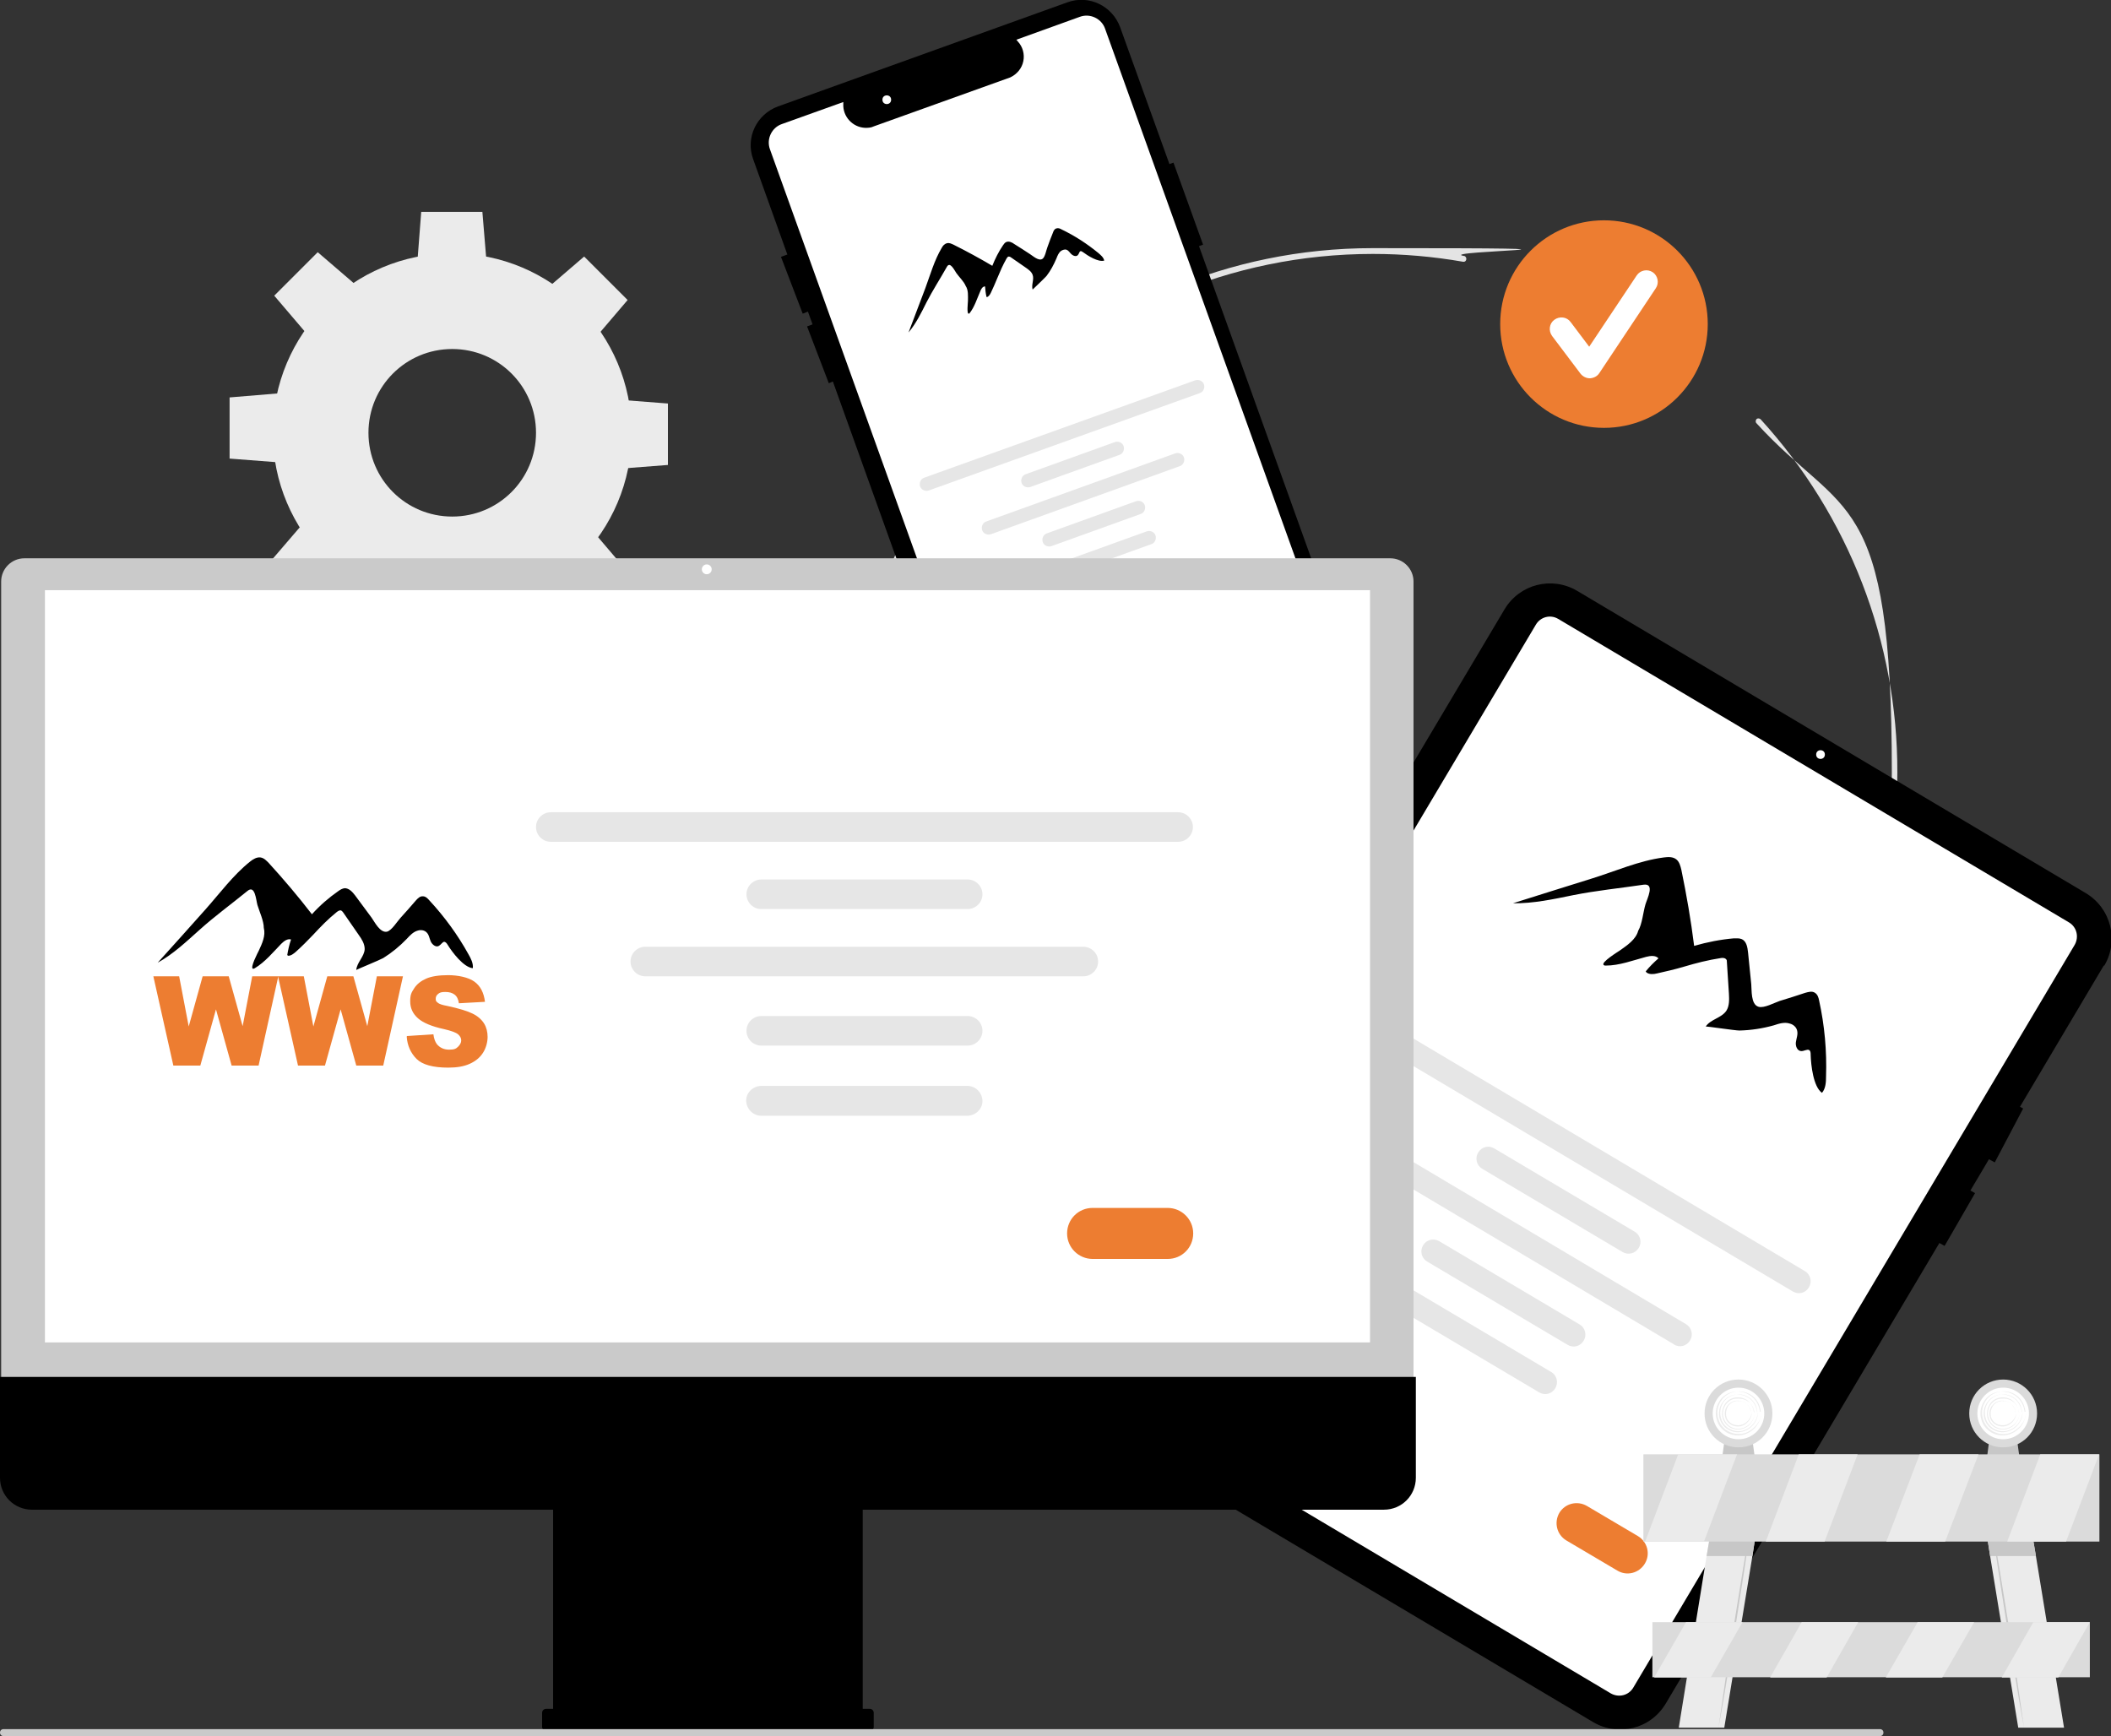 <?xml version="1.0" encoding="UTF-8"?>
<svg id="Layer_2" xmlns="http://www.w3.org/2000/svg" version="1.1" xmlns:xlink="http://www.w3.org/1999/xlink" viewBox="0 0 728.2 598.9">
  <rect x="0" y="0" width="728.2" height="598.9" fill="#333333" stroke="none"/>
  <!-- Generator: Adobe Illustrator 29.3.0, SVG Export Plug-In . SVG Version: 2.1.0 Build 146)  -->
  <defs>
    <style>
      .st0 {
        fill: #cacaca;
      }

      .st1 {
        fill: #fff;
      }

      .st2 {
        fill: #dbdbdb;
      }

      .st3 {
        fill: #ed7d31;
      }

      .st4 {
        fill: #ebebeb;
      }

      .st5 {
        fill: #c7c7c7;
      }

      .st6 {
        fill: #e4e4e4;
      }

      .st7 {
        fill: #00761f;
      }

      .st8 {
        fill: #e6e6e6;
      }
    </style>
  </defs>
  <g id="Layer_2-2">
    <path class="st4" d="M156,87.4c-34.2,0-61.9,27.7-61.9,61.9s27.7,61.9,61.9,61.9,61.9-27.7,61.9-61.9h0c0-34.2-27.7-61.9-61.9-61.9h0ZM156,178.2c-16,0-28.9-12.9-28.9-28.9s12.9-28.9,28.9-28.9,28.9,12.9,28.9,28.9h0c0,16-12.9,28.9-28.9,28.9h0Z"/>
    <polygon class="st4" points="167.8 90 144 90 145.3 73.1 166.4 73.1 167.8 90"/>
    <polygon class="st4" points="122.4 98 105.6 114.9 94.6 102 109.6 87 122.4 98"/>
    <polygon class="st4" points="96.1 135.7 96.1 159.5 79.2 158.2 79.2 137.1 96.1 135.7"/>
    <polygon class="st4" points="104.1 181.1 120.9 197.9 108.1 208.9 93.1 193.9 104.1 181.1"/>
    <polygon class="st4" points="141.8 207.4 165.6 207.4 164.3 224.3 143.1 224.3 141.8 207.4"/>
    <polygon class="st4" points="187.1 199.4 204 182.6 214.9 195.4 200 210.4 187.1 199.4"/>
    <polygon class="st4" points="213.5 161.7 213.5 137.9 230.4 139.2 230.4 160.4 213.5 161.7"/>
    <polygon class="st4" points="205.5 116.4 188.7 99.5 201.5 88.5 216.5 103.5 205.5 116.4"/>
  </g>
  <g id="Layer_1-2">
    <path class="st6" d="M473.5,447.6c-99.8,0-181-81.2-181-181s81.2-181,181-181,21.1.9,31.5,2.7c.5,0,.9.6.8,1.2s-.6.9-1.1.8h0c-10.3-1.8-20.7-2.7-31.1-2.7-98.7,0-179,80.3-179,179s80.3,179,179,179,179-80.3,179-179-16.6-87.6-46.7-120.6c-.4-.4-.3-1,0-1.4.4-.4,1-.3,1.4,0,30.4,33.3,47.3,76.8,47.2,121.9,0,99.8-81.2,181-181,181h0Z"/>
    <circle class="st3" cx="553.3" cy="111.8" r="35.8"/>
    <path class="st1" d="M548.4,130.5c-1.2,0-2.4-.6-3.2-1.6l-9.8-13c-1.3-1.8-1-4.3.8-5.6s4.3-1,5.6.8l6.4,8.5,16.4-24.6c1.2-1.8,3.7-2.3,5.5-1.1,1.8,1.2,2.3,3.7,1.1,5.5l-19.5,29.3c-.7,1.1-1.9,1.7-3.2,1.8h0Z"/>
    <path d="M468.8,238.5l-55.2-153.6,1.4-.5-10.2-28.3-1.4.5-17-47.2c-2.7-7.4-10.8-11.3-18.2-8.6h0l-99.8,35.9c-7.4,2.7-11.3,10.8-8.6,18.2h0l11.8,32.9-2.2.8,7.5,19.6,1.8-.7,1.6,4.4-1.9.7,7.5,19.6,1.4-.6,54.7,152.3c2.6,7.4,10.8,11.3,18.2,8.6h0l99.8-35.9c7.4-2.7,11.2-10.8,8.6-18.2h.2Z"/>
    <path class="st1" d="M355.2,287.5c-2.9,0-5.5-1.8-6.4-4.5l-83.2-231.5c-1.3-3.5.6-7.5,4.1-8.7l21.2-7.6v.7c-.2,4.3,3.2,8,7.5,8.2,1,0,2,0,3-.5l47.1-16.9c2.3-1.1,4-3.1,4.5-5.6.5-2.4-.2-5-1.9-6.8l-.5-.6,21.9-7.9c3.5-1.3,7.5.6,8.7,4.1l79.4,220.9c3.4,9.4-1.5,19.8-10.9,23.2l-92.3,33.2c-.7.3-1.5.4-2.3.4h0Z"/>
    <path class="st8" d="M413.9,135.6l-93.5,33.6c-1.2.4-2.6-.2-3-1.4s.2-2.6,1.4-3h0l93.5-33.6c1.2-.4,2.6.2,3,1.4s-.2,2.6-1.4,3h0Z"/>
    <path class="st8" d="M386.2,156.9l-30.8,11.1c-1.2.4-2.6-.2-3-1.4s.2-2.6,1.4-3h0l30.8-11.1c1.2-.4,2.6.2,3,1.4s-.2,2.6-1.4,3Z"/>
    <path class="st8" d="M393.5,177.3l-30.8,11.1c-1.2.4-2.6-.2-3-1.4s.2-2.6,1.4-3h0l30.8-11.1c1.2-.4,2.6.2,3,1.4s-.2,2.6-1.4,3h0Z"/>
    <path class="st8" d="M397.2,187.7l-30.8,11.1c-1.2.4-2.6-.2-3-1.4s.2-2.6,1.4-3h0l30.8-11.1c1.2-.4,2.6.2,3,1.4s-.2,2.6-1.4,3h0Z"/>
    <path class="st8" d="M407,160.8l-65.2,23.5c-1.2.4-2.6-.2-3-1.4s.2-2.6,1.4-3h0l65.2-23.5c1.2-.4,2.6.2,3,1.4s-.2,2.6-1.4,3h0Z"/>
    <path class="st7" d="M393.9,213l-11.2,4c-2.1.8-4.4-.3-5.1-2.4-.7-2.1.3-4.4,2.4-5.1l11.2-4c2.1-.8,4.4.3,5.1,2.4.7,2.1-.3,4.4-2.4,5.1Z"/>
    <circle class="st1" cx="305.9" cy="34.4" r="1.5"/>
    <path class="st1" d="M635.8,467.4c1.4-5.4,4.8-10.1,9.5-13.1.5-.3,0-1-.5-.7-4.9,3.1-8.4,8-9.9,13.7,0,.5.7.7.8.2h.1Z"/>
    <path d="M725.7,333.1l-28.9,48.7,1.1.6-9.8,18.6-2-1.1-6.4,10.8,1.6.9-10.5,18.2-1.8-1-94.4,158.9c-5.2,8.7-16.3,11.5-25,6.4l-175.5-104.3c-8.7-5.2-11.5-16.4-6.4-25l151.3-254.6c5.2-8.7,16.3-11.5,25-6.4l175.5,104.3c8.7,5.2,11.5,16.4,6.4,25h-.2Z"/>
    <path class="st1" d="M555.7,584.2l-176.2-104.7c-2.7-1.6-3.5-5-2-7.7l152.3-256.3c1.6-2.7,5-3.6,7.7-2l176.2,104.7c2.7,1.6,3.5,5,2,7.7l-152.3,256.3c-1.6,2.7-5,3.5-7.7,2h0Z"/>
    <circle class="st1" cx="628" cy="260.3" r="1.5"/>
    <path class="st8" d="M618.4,445.5l-147.1-87.4c-1.9-1.1-2.6-3.6-1.4-5.6,1.1-1.9,3.6-2.6,5.6-1.4h0l147.1,87.4c1.9,1.1,2.6,3.6,1.4,5.6s-3.6,2.6-5.6,1.4h0Z"/>
    <path class="st8" d="M559.7,431.9l-48.4-28.7c-1.9-1.1-2.6-3.6-1.4-5.6s3.6-2.6,5.6-1.4h0l48.4,28.7c1.9,1.1,2.6,3.6,1.4,5.6-1.2,1.9-3.6,2.6-5.6,1.4h0Z"/>
    <path class="st8" d="M540.7,463.9l-48.4-28.7c-1.9-1.1-2.6-3.6-1.4-5.6,1.1-1.9,3.6-2.6,5.6-1.4l48.4,28.7c1.9,1.1,2.6,3.6,1.4,5.6s-3.6,2.6-5.6,1.4h0Z"/>
    <path class="st8" d="M530.9,480.3l-48.4-28.7c-1.9-1.1-2.6-3.6-1.4-5.6s3.6-2.6,5.6-1.4h0l48.4,28.7c1.9,1.1,2.6,3.6,1.4,5.6s-3.6,2.6-5.6,1.4h0Z"/>
    <path class="st8" d="M577.5,463.8l-102.6-61c-1.9-1.1-2.5-3.6-1.4-5.6,1.1-1.9,3.6-2.5,5.5-1.4l102.6,61c1.9,1.1,2.6,3.6,1.4,5.6s-3.6,2.6-5.6,1.4h0Z"/>
    <path class="st3" d="M557.9,541.8l-17.6-10.4c-3.3-2-4.3-6.2-2.4-9.5,2-3.3,6.2-4.3,9.5-2.4l17.6,10.4c3.3,2,4.4,6.2,2.4,9.5s-6.2,4.4-9.5,2.4h0Z"/>
    <path class="st0" d="M.4,482.6h487.2V200.6c0-4.4-3.6-8-8-8H8.4c-4.4,0-8,3.6-8,8v282h0Z"/>
    <rect class="st1" x="15.5" y="203.6" width="457.1" height="259.5"/>
    <path d="M0,475v34.8c0,6.1,4.9,11,11,11h179.8v68.7h-2.4c-.8,0-1.4.6-1.4,1.4h0v4.8c0,.8.6,1.4,1.4,1.4h111.6c.8,0,1.4-.6,1.4-1.4h0v-4.8c0-.8-.6-1.4-1.4-1.4h-2.4v-68.7h179.8c6.1,0,11-4.9,11-11h0v-34.8H0Z"/>
    <path class="st8" d="M406.4,290.4h-216.4c-2.8,0-5.1-2.3-5.1-5.1s2.3-5.1,5.1-5.1h216.4c2.8,0,5.1,2.3,5.1,5.1s-2.3,5.1-5.1,5.1Z"/>
    <path class="st8" d="M333.8,313.6h-71.2c-2.8,0-5.1-2.3-5.1-5.1s2.3-5.1,5.1-5.1h71.2c2.8,0,5.1,2.3,5.1,5.1s-2.3,5.1-5.1,5.1h0Z"/>
    <path class="st8" d="M333.8,360.7h-71.2c-2.8,0-5.1-2.3-5.1-5.1s2.3-5.1,5.1-5.1h71.2c2.8,0,5.1,2.3,5.1,5.1s-2.3,5.1-5.1,5.1h0Z"/>
    <path class="st8" d="M333.8,384.9h-71.2c-2.8,0-5.1-2.3-5.2-5.1s2.3-5.1,5.1-5.2h71.2c2.8,0,5.1,2.3,5.2,5.1s-2.3,5.1-5.1,5.2h0Z"/>
    <path class="st8" d="M373.7,336.8h-151.1c-2.8,0-5.1-2.3-5.1-5.1s2.3-5.1,5.1-5.1h151.1c2.8,0,5.1,2.3,5.1,5.1s-2.3,5.1-5.1,5.1Z"/>
    <path class="st3" d="M402.8,434.3h-25.9c-4.8,0-8.8-3.9-8.8-8.8s3.9-8.8,8.8-8.8h25.9c4.8,0,8.8,3.9,8.8,8.8s-3.9,8.8-8.8,8.8Z"/>
    <path class="st0" d="M648.5,598.9H1.2c-.7,0-1.2-.5-1.2-1.2s.5-1.2,1.2-1.2h647.3c.7,0,1.2.5,1.2,1.2s-.5,1.2-1.2,1.2Z"/>
    <circle class="st1" cx="243.8" cy="196.4" r="1.7"/>
    <polygon class="st4" points="606.5 524.3 605.5 530.3 604.5 536.8 594.8 596 579.1 596 588.7 536.8 589.8 530.3 590.8 524.3 606.5 524.3"/>
    <path class="st5" d="M604.2,524.3c-.8,6-1.7,12-2.6,18l-2.8,17.9-2.9,17.9-1.5,9-1.6,8.9,1.3-9,1.3-9,2.8-17.9,2.9-17.9c1-6,2-11.9,3.1-17.9Z"/>
    <polygon class="st5" points="605.5 530.3 604.5 536.8 588.7 536.8 589.8 530.3 605.5 530.3"/>
    <polygon class="st4" points="684.5 524.3 685.5 530.3 686.5 536.8 696.2 596 712 596 702.3 536.8 701.2 530.3 700.3 524.3 684.5 524.3"/>
    <path class="st5" d="M686.8,524.3c.8,6,1.7,12,2.6,18l2.8,17.9,2.9,17.9,1.5,9,1.6,8.9-1.3-9-1.3-9-2.8-17.9-2.9-17.9c-1-6-2-11.9-3.1-17.9Z"/>
    <polygon class="st5" points="685.5 530.3 701.2 530.3 702.3 536.8 686.5 536.8 685.5 530.3"/>
    <polygon class="st5" points="606 507.7 593.4 507.7 595 496 604.4 496 606 507.7"/>
    <path class="st2" d="M611.4,487.6c0,6.5-5.2,11.7-11.7,11.7s-11.7-5.2-11.7-11.7,5.2-11.7,11.7-11.7h0c6.4,0,11.7,5.2,11.7,11.6h0Z"/>
    <path class="st1" d="M608.6,487.6c0,4.9-4,8.9-8.9,8.9s-8.9-4-8.9-8.9,4-8.9,8.9-8.9h0c4.9,0,8.9,4,8.9,8.9Z"/>
    <path class="st4" d="M607.1,487.1c-.2-2.1-1.2-4.1-2.9-5.4s-3.9-1.9-6-1.6-4,1.5-5.1,3.3c-1.2,1.9-1.6,4.2-.9,6.4.5,1.9,1.8,3.4,3.5,4.4,1.6.9,3.6,1.2,5.4.8,1.8-.4,3.4-1.4,4.6-2.8,1.1-1.4,1.8-3.1,1.9-4.9v-.2h0c0,.8-.2,1.6-.4,2.2-.2.7-.6,1.3-1,1.9s-.9,1.1-1.5,1.6-1.2.9-1.8,1.2c-1.9.9-4.1.9-6,.1-2-.8-3.5-2.5-4.1-4.5-.7-2.1-.4-4.4.8-6.2,1.1-1.8,2.9-3,5-3.3,3.6-.6,7.1,1.4,8.3,4.8.2.7.4,1.4.5,2.1h-.3Z"/>
    <path class="st4" d="M606.1,487.1c-.2-1.8-1.1-3.5-2.5-4.6-1.5-1.1-3.3-1.6-5.1-1.4-1.8.3-3.4,1.3-4.4,2.8-1.1,1.6-1.4,3.7-.9,5.5.5,1.6,1.5,3,3,3.8,1.4.8,3.1,1.1,4.7.7,1.5-.3,2.9-1.2,3.9-2.4,1-1.2,1.6-2.7,1.6-4.3h0q0-.1,0,0c-.2,2.5-1.7,4.8-4,5.9-1.6.8-3.5.9-5.2.1-1.7-.7-3-2.1-3.5-3.9-.6-1.8-.3-3.8.7-5.4,1-1.5,2.5-2.5,4.3-2.8,3-.5,6,1.2,7.1,4.1.2.6.3,1.2.4,1.8h0Z"/>
    <path class="st4" d="M605,487.1c-.2-1.5-.9-2.9-2.1-3.9-1.2-.9-2.7-1.3-4.2-1.1-1.5.2-2.9,1-3.7,2.3-.9,1.4-1.2,3.1-.8,4.7.4,1.4,1.3,2.6,2.5,3.3,1.2.7,2.6.9,4,.6,1.3-.3,2.5-1,3.3-2.1.8-1,1.3-2.3,1.4-3.6h0q0-.1,0,0c-.2,2.2-1.5,4.1-3.4,5-1.4.7-3,.8-4.4.2-1.4-.6-2.5-1.8-3-3.3s-.2-3.2.6-4.5c.8-1.2,2.1-2.1,3.6-2.2,1-.1,2,0,2.9.3s1.8.9,2.4,1.7c.3.4.5.8.7,1.3s.3,1,.4,1.5h0l-.2-.2Z"/>
    <path class="st4" d="M604,487.1c-.2-1.2-.8-2.3-1.8-3s-2.2-1-3.3-.9c-1.2.1-2.3.8-3.1,1.8-.8,1.1-1,2.5-.7,3.8.3,1.2,1,2.1,2.1,2.7,1,.6,2.2.7,3.3.5,1.1-.3,2-.9,2.7-1.8s1.1-1.9,1.1-3h0c-.2,1.7-1.2,3.2-2.8,4-1.1.6-2.4.6-3.6.2-1.2-.5-2.1-1.5-2.4-2.7-.3-1.2,0-2.6.6-3.6.7-1,1.7-1.6,2.9-1.8.8,0,1.5,0,2.2.3s1.4.7,1.9,1.3c.2.3.4.6.6,1,.2.4.3.8.3,1.2h0s0,.1,0,0h0Z"/>
    <polygon class="st5" points="697.3 507.7 684.8 507.7 686.3 496 695.7 496 697.3 507.7"/>
    <path class="st2" d="M702.7,487.6c0,6.5-5.2,11.7-11.7,11.7s-11.7-5.2-11.7-11.7,5.2-11.7,11.7-11.7h0c6.4,0,11.7,5.2,11.7,11.7Z"/>
    <path class="st1" d="M699.9,487.6c0,4.9-4,8.9-8.9,8.9s-8.9-4-8.9-8.9,4-8.9,8.9-8.9h0c4.9,0,8.9,4,8.9,8.9Z"/>
    <path class="st4" d="M698.4,487.1c-.2-2.1-1.2-4.1-2.9-5.4s-3.9-1.9-6-1.6-4,1.5-5.1,3.3c-1.2,1.9-1.6,4.2-.9,6.4.5,1.9,1.8,3.4,3.5,4.4,1.6.9,3.6,1.2,5.4.8,1.8-.4,3.4-1.4,4.6-2.8,1.1-1.4,1.8-3.1,1.9-4.9v-.2h0c0,.8-.2,1.6-.4,2.2-.2.7-.6,1.3-1,1.9s-.9,1.1-1.5,1.6-1.2.9-1.8,1.2c-1.9.9-4.1,1-6,.1-2-.8-3.5-2.5-4.1-4.5-.7-2.1-.4-4.4.8-6.2,1.1-1.8,2.9-3,5-3.3,3.6-.7,7.1,1.4,8.3,4.8.2.7.4,1.4.5,2.1h-.3Z"/>
    <path class="st4" d="M697.4,487.1c-.2-1.8-1.1-3.5-2.5-4.6-1.5-1.1-3.3-1.6-5.1-1.4-1.8.3-3.4,1.3-4.4,2.8-1.1,1.6-1.4,3.7-.9,5.5.5,1.6,1.5,3,3,3.8,1.4.8,3.1,1.1,4.7.7,1.5-.3,2.9-1.2,3.9-2.4,1-1.2,1.6-2.7,1.6-4.3h0q0-.1,0,0c-.2,2.5-1.7,4.8-4,5.9-1.6.8-3.5.9-5.2.1-1.7-.7-3-2.1-3.5-3.9-.6-1.8-.3-3.8.7-5.4,1-1.5,2.5-2.5,4.3-2.8,3-.5,6,1.2,7.1,4.1.2.6.3,1.2.4,1.8h0Z"/>
    <path class="st4" d="M696.4,487.1c-.2-1.5-.9-2.9-2.1-3.9-1.2-.9-2.7-1.3-4.2-1.1-1.5.2-2.9,1-3.7,2.3-.9,1.4-1.2,3.1-.8,4.7.4,1.4,1.3,2.6,2.5,3.3,1.2.7,2.6.9,4,.6,1.3-.3,2.5-1,3.3-2.1.8-1,1.3-2.3,1.4-3.6h0q0-.1,0,0c-.2,2.2-1.5,4.1-3.4,5-1.4.7-3,.8-4.4.2-1.5-.6-2.5-1.8-3-3.3s-.2-3.2.6-4.5c.8-1.2,2.1-2.1,3.6-2.2,1-.1,2,0,2.9.3.9.4,1.7.9,2.3,1.7.3.4.5.8.7,1.3s.3,1,.4,1.5h0v-.2Z"/>
    <path class="st4" d="M695.3,487.1c-.2-1.2-.8-2.3-1.8-3s-2.2-1-3.3-.9c-1.2.1-2.3.8-3.1,1.8-.8,1.1-1,2.5-.7,3.8.3,1.2,1,2.1,2.1,2.7,1,.6,2.2.7,3.3.5,1.1-.3,2-.9,2.7-1.8s1-1.9,1.1-3h0c-.2,1.7-1.2,3.2-2.8,4-1.1.6-2.4.6-3.6.2-1.2-.5-2.1-1.5-2.4-2.7-.3-1.2,0-2.6.6-3.6.7-1,1.7-1.6,2.9-1.8.8,0,1.5,0,2.2.3s1.4.7,1.8,1.3c.2.3.4.6.6,1,.2.4.3.8.3,1.2h0s0,.1,0,0h.1Z"/>
    <rect class="st2" x="566.9" y="501.7" width="157.3" height="30.1"/>
    <polygon class="st4" points="599.2 501.7 587.8 531.8 567.5 531.8 578.9 501.7 599.2 501.7"/>
    <polygon class="st4" points="640.8 501.7 629.4 531.8 609.1 531.8 620.5 501.7 640.8 501.7"/>
    <polygon class="st4" points="682.5 501.7 671 531.8 650.7 531.8 662.2 501.7 682.5 501.7"/>
    <polygon class="st4" points="724.1 501.7 712.7 531.8 692.4 531.8 703.8 501.7 724.1 501.7"/>
    <rect class="st2" x="570" y="559.6" width="150.9" height="19"/>
    <polygon class="st4" points="601.1 559.6 590.1 578.7 570.6 578.7 581.6 559.6 601.1 559.6"/>
    <polygon class="st4" points="641 559.6 630.1 578.7 610.6 578.7 621.5 559.6 641 559.6"/>
    <polygon class="st4" points="681 559.6 670 578.7 650.5 578.7 661.5 559.6 681 559.6"/>
    <polygon class="st4" points="720.9 559.6 710 578.7 690.5 578.7 701.4 559.6 720.9 559.6"/>
    <g>
      <path d="M99.1,329.4s0,0,0,0c.3-1.8.7-3.6,1.3-5.3-1.2-.4-2.5.6-3.4,1.5-2.8,2.9-5.6,6.3-9.1,8.4-.2.1-.4.2-.6.2-1.2-.2,1.7-5.7,2-6.3,1.1-2.4,2.4-5.1,1.7-7.8,0-2.4-1.5-5.6-2.2-7.9-.5-1.8-.8-7.1-3.5-4.8-5.5,4.5-11.3,8.7-16.5,13.4-4.6,4.1-9,8.3-14.4,11.3,5.5-6.1,11-12.2,16.5-18.4,4.9-5.5,9.6-11.9,15.4-16.5,1-.8,2.3-1.6,3.6-1.4,1.2.2,2,1.1,2.8,1.9,5.2,5.7,10.2,11.6,14.9,17.7,2.7-3,5.8-5.7,9.1-8,.7-.5,1.4-.9,2.2-1,1.5,0,2.7,1.3,3.6,2.5,1.9,2.6,3.8,5.1,5.7,7.7,1,1.4,2.9,5.3,5.3,4.8,1.6-.4,3.5-3.5,4.6-4.7,1.8-2,3.6-4,5.3-6,.7-.8,1.5-1.6,2.5-1.5.9,0,1.6.7,2.2,1.4,5.2,5.6,9.8,11.9,13.5,18.6.8,1.4,1.7,3.1,1.5,4.8-3.2-.3-7.1-5.5-8.7-8.1-.3-.5-.7-1-1.2-1s-1.1,1-1.8,1.4c-1,.6-2.3-.4-2.8-1.5s-.6-2.4-1.5-3.2c-.7-.7-1.9-.9-2.9-.6-1.6.4-2.8,1.7-3.9,2.9-2.4,2.5-5.2,4.8-8.1,6.6-1,.6-9.3,4-9.3,4.1.2-2.6,2.8-4.6,2.9-7.2,0-1.8-1-3.4-2-4.8-1.8-2.6-3.6-5.2-5.4-7.8-.2-.3-.4-.5-.7-.7-.5-.2-1.1.2-1.5.5-3.1,2.5-5.5,5-8.2,7.9-1.9,2-3.8,3.9-5.9,5.8-.8.7-1.8,1.5-2.8,1.4h0Z"/>
      <g>
        <path class="st3" d="M52.8,336.8h9l3.3,17.3,4.8-17.3h9l4.8,17.2,3.3-17.2h9l-6.8,30.8h-9.3l-5.4-19.4-5.4,19.4h-9.3l-6.9-30.8Z"/>
        <path class="st3" d="M95.8,336.8h9l3.3,17.3,4.8-17.3h9l4.8,17.2,3.3-17.2h9l-6.8,30.8h-9.3l-5.4-19.4-5.4,19.4h-9.3l-6.9-30.8h0Z"/>
        <path class="st3" d="M140.4,357.4l9.1-.6c.2,1.5.6,2.6,1.2,3.4,1,1.2,2.4,1.9,4.2,1.9s2.4-.3,3.1-1,1.1-1.4,1.1-2.2-.4-1.5-1.1-2.1c-.7-.6-2.3-1.2-4.9-1.8-4.2-.9-7.2-2.2-8.9-3.7-1.8-1.6-2.7-3.5-2.7-5.9s.5-3.1,1.4-4.5,2.3-2.5,4.1-3.3c1.8-.8,4.4-1.2,7.6-1.2s6.9.7,9,2.2c2.1,1.5,3.3,3.8,3.7,7l-9,.5c-.2-1.4-.7-2.4-1.5-3s-1.8-.9-3.2-.9-1.9.2-2.5.7-.8,1-.8,1.7.2.9.7,1.3c.4.4,1.5.8,3.2,1.1,4.2.9,7.1,1.8,8.9,2.7,1.8.9,3.1,2.1,3.9,3.4s1.2,2.9,1.2,4.6-.5,3.8-1.6,5.5c-1.1,1.7-2.6,2.9-4.6,3.8s-4.4,1.3-7.4,1.3c-5.2,0-8.9-1-10.9-3-2-2-3.2-4.6-3.4-7.7h0Z"/>
      </g>
    </g>
    <path d="M340.3,102.4s0,0,0,0c-.3-1.2-.4-2.4-.5-3.6-.9,0-1.4,1-1.7,1.8-1.1,2.5-1.9,5.2-3.6,7.4,0,.1-.2.2-.3.2-.8.2-.3-3.9-.3-4.4,0-1.7.2-3.7-.8-5.2-.6-1.5-2.3-3.1-3.2-4.4-.7-1-2.2-4.2-3.3-2.1-2.3,4.1-4.9,8.1-7,12.2-1.8,3.6-3.6,7.3-6.2,10.4,1.9-5.1,3.9-10.2,5.8-15.3,1.7-4.6,3.1-9.6,5.6-13.8.4-.8,1-1.5,1.9-1.7.8-.2,1.5.2,2.2.5,4.6,2.3,9,4.7,13.4,7.3,1-2.5,2.2-4.9,3.7-7.1.3-.4.6-.9,1.1-1.1.9-.4,2,.1,2.8.7,1.8,1.1,3.6,2.3,5.3,3.4,1,.6,3.1,2.6,4.4,1.7.9-.6,1.3-3,1.7-4,.6-1.7,1.2-3.3,1.9-5,.2-.6.5-1.3,1.2-1.5.6-.2,1.2,0,1.7.3,4.6,2.2,8.9,5,12.8,8.2.8.7,1.8,1.5,2,2.6-2.1.6-5.7-1.7-7.3-2.9-.3-.2-.7-.5-1-.3s-.4.9-.8,1.3c-.5.6-1.5.3-2.1-.2s-1-1.3-1.7-1.6c-.6-.3-1.4,0-1.9.3-.9.6-1.3,1.7-1.7,2.7-.9,2.1-2,4.2-3.4,6-.5.6-4.8,4.7-4.8,4.7-.5-1.7.6-3.5,0-5.1-.4-1.1-1.4-1.8-2.4-2.5-1.7-1.2-3.5-2.4-5.2-3.6-.2-.1-.4-.2-.6-.2-.4,0-.6.4-.8.7-1.3,2.3-2.2,4.4-3.2,6.8-.7,1.7-1.4,3.3-2.2,5-.3.6-.7,1.3-1.4,1.5h0Z"/>
    <path d="M567.7,335.1s0,0,0,0c1.3-1.6,2.8-3.1,4.4-4.5-1-1.1-2.8-.9-4.3-.5-4.5,1.2-9.2,3-13.9,3-.2,0-.5,0-.7-.2-1.1-.9,5-4.6,5.7-5.1,2.4-1.7,5.4-3.7,6.2-6.7,1.4-2.4,1.7-6.4,2.5-9.1.6-2,3.4-7.4-.7-6.8-8,1.2-16.2,2-24.2,3.6-6.9,1.4-13.7,2.9-20.8,2.8,9-2.8,18-5.7,27.1-8.5,8.1-2.5,16.4-6.2,24.9-7.3,1.5-.2,3.2-.3,4.4.7,1,.8,1.4,2.3,1.7,3.6,1.8,8.7,3.3,17.4,4.4,26.2,4.5-1.3,9.1-2.2,13.7-2.6.9,0,1.9-.1,2.8.3,1.6.8,1.9,2.8,2.1,4.6.4,3.6.7,7.3,1.1,10.9.2,2-.2,7,2.5,7.8,1.9.6,5.5-1.4,7.3-2,2.9-.9,5.9-1.8,8.8-2.8,1.1-.3,2.4-.7,3.4,0,.9.6,1.2,1.6,1.4,2.6,1.9,8.6,2.7,17.5,2.4,26.3,0,1.8-.1,4.1-1.4,5.6-3-2.1-3.8-9.6-3.9-13.1,0-.6,0-1.4-.6-1.7s-1.7.4-2.6.4c-1.4,0-2.1-1.7-1.9-3.1.2-1.4.8-2.7.4-4.1-.3-1.1-1.3-2-2.5-2.3-1.8-.6-3.7,0-5.5.6-3.9,1.1-7.9,1.7-11.9,1.8-1.4,0-11.5-1.5-11.6-1.4,1.7-2.5,5.4-2.9,7.1-5.4,1.1-1.7,1-3.9.9-5.9-.2-3.6-.5-7.3-.7-10.9,0-.4,0-.8-.3-1-.4-.5-1.2-.5-1.8-.4-4.5.7-8.4,1.7-12.8,3-3,.9-6.1,1.6-9.2,2.3-1.2.3-2.6.4-3.6-.3h0Z"/>
  </g>
</svg>
